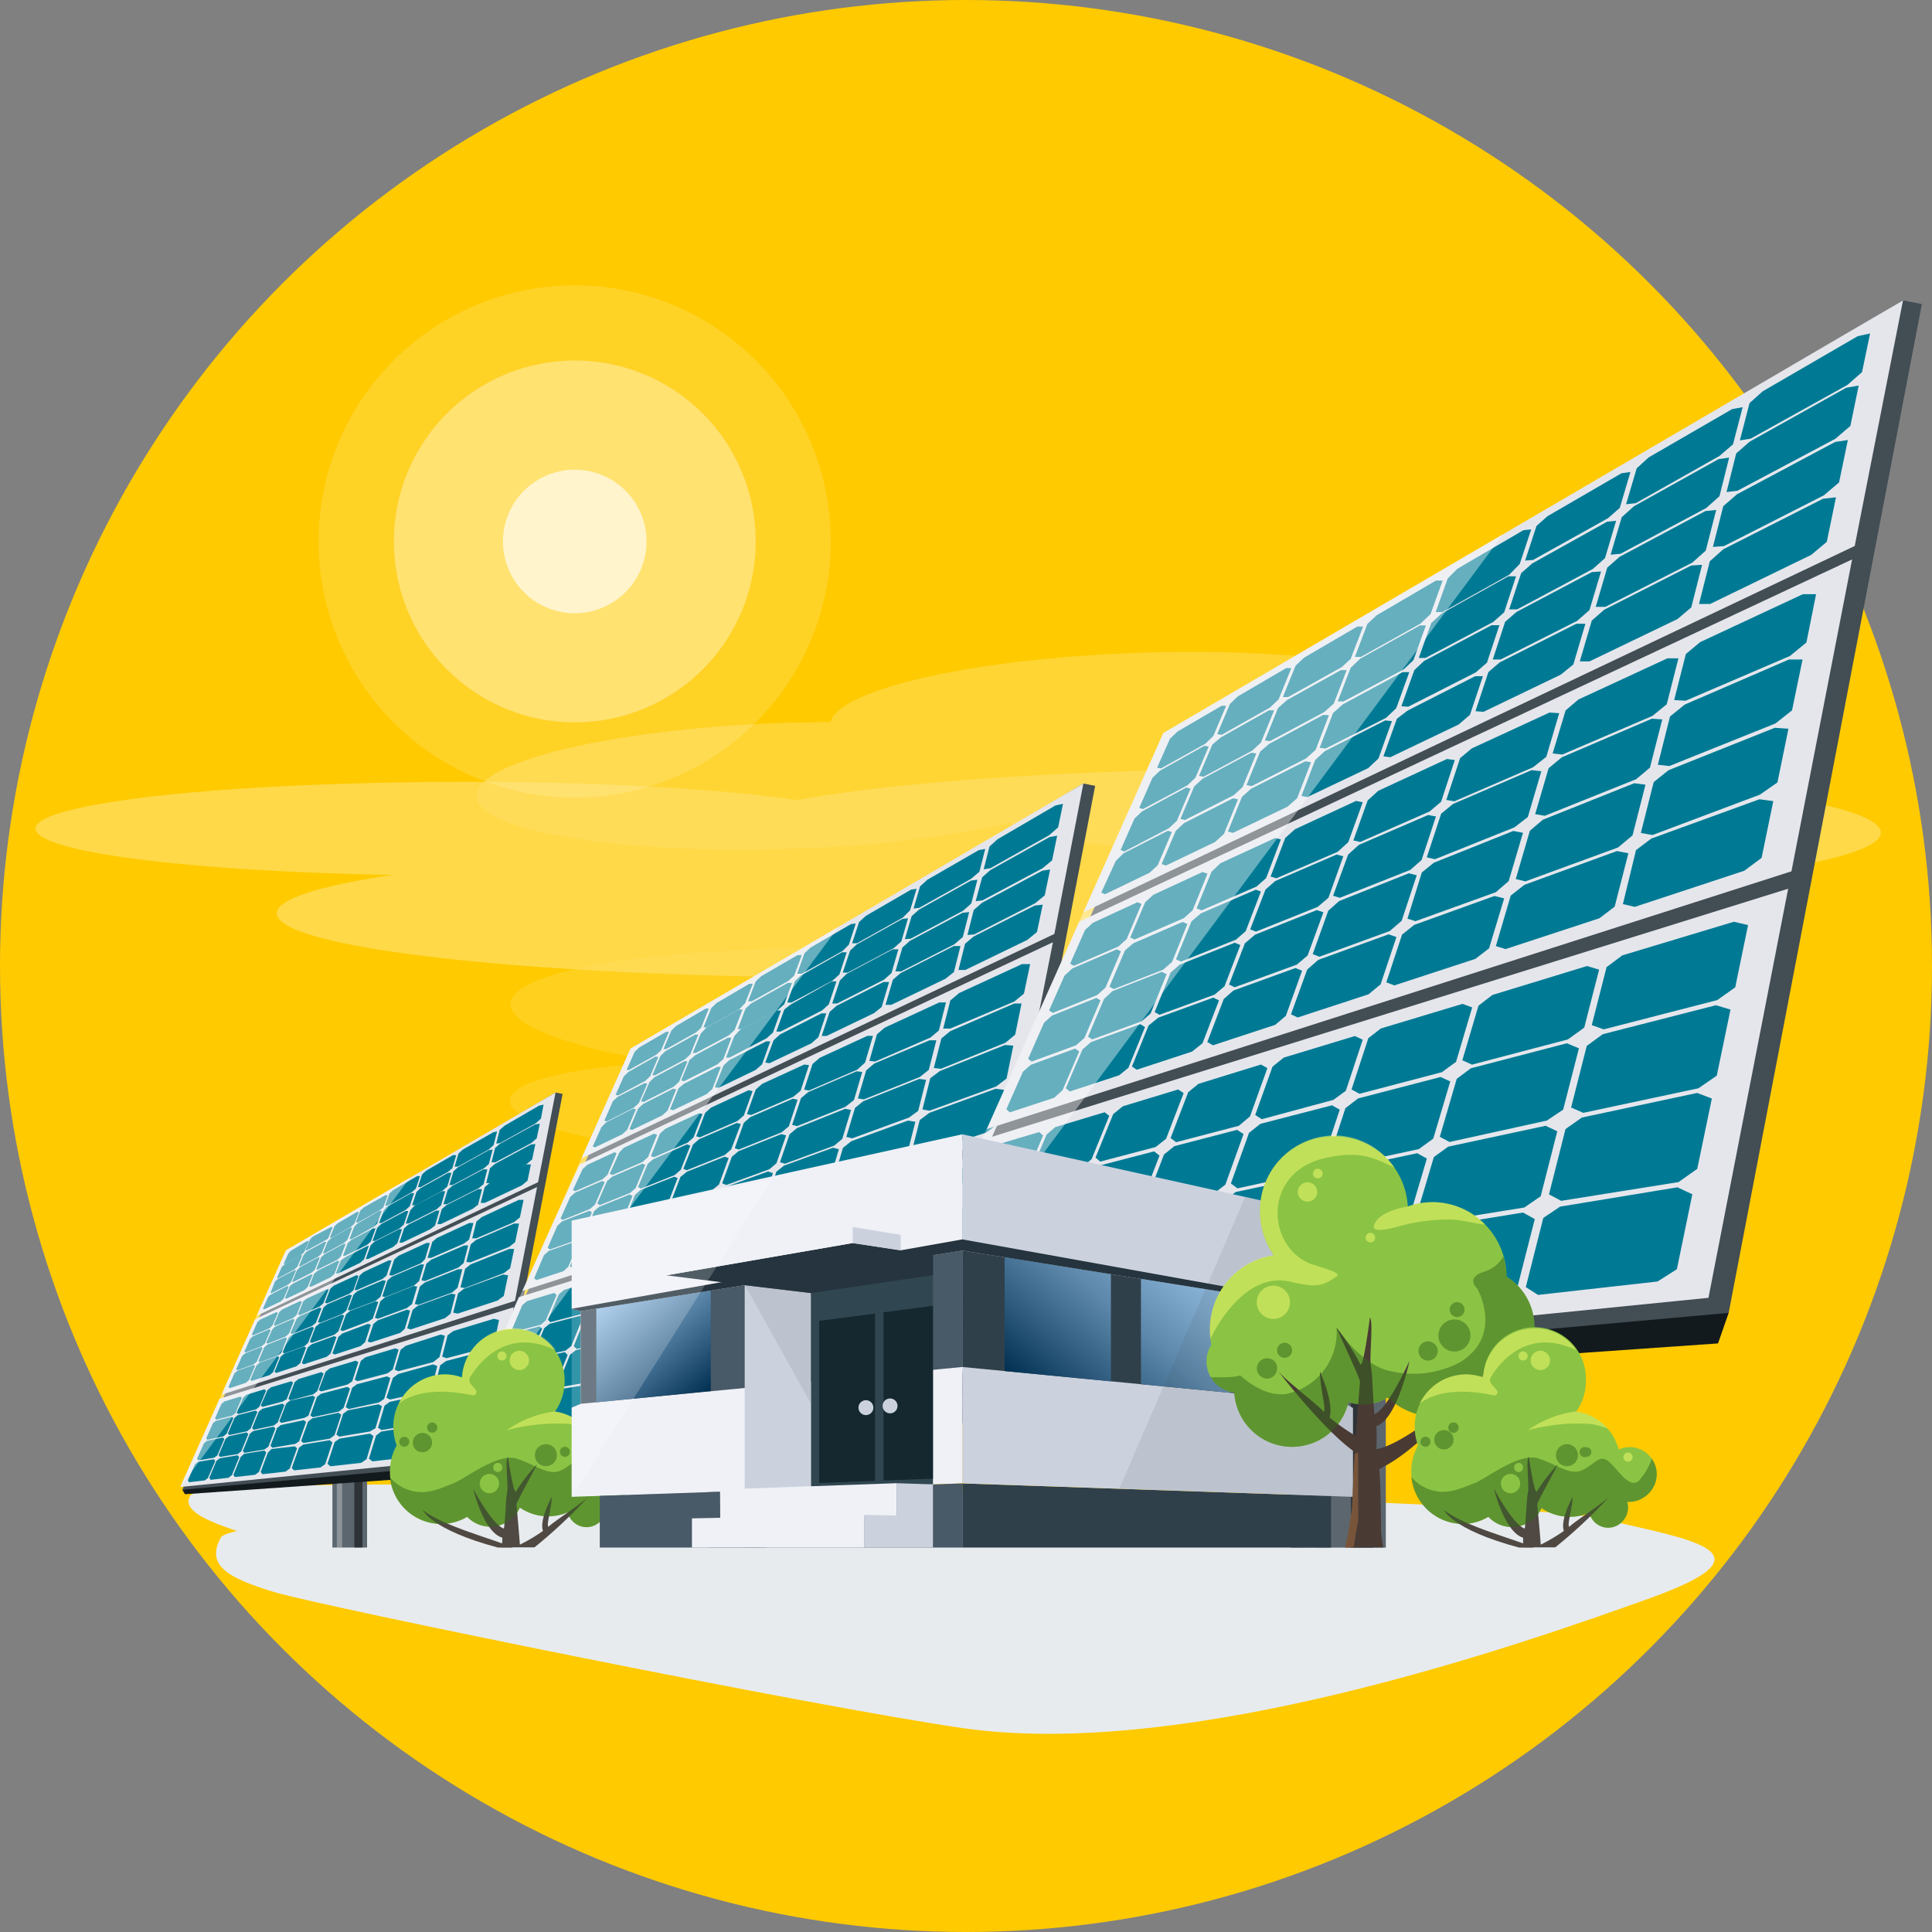 <svg xmlns="http://www.w3.org/2000/svg" xmlns:xlink="http://www.w3.org/1999/xlink" width="200" height="200" viewBox="0 0 200 200">
  <rect x="0" y="0" width="200" height="200" fill="#808080" stroke="none"/>
  <defs>
    <linearGradient id="a" x1="-291.09" y1="128.12" x2="-308.13" y2="148.43" gradientTransform="translate(419.82)" gradientUnits="userSpaceOnUse">
      <stop offset="0" stop-color="#9cc5e8"/>
      <stop offset="0.12" stop-color="#94bee1"/>
      <stop offset="0.31" stop-color="#80aacd"/>
      <stop offset="0.53" stop-color="#5e89ac"/>
      <stop offset="0.78" stop-color="#2f5c7e"/>
      <stop offset="1" stop-color="#002f51"/>
    </linearGradient>
    <linearGradient id="b" x1="-347.43" y1="145.02" x2="-356.54" y2="134.17" gradientTransform="translate(419.82)" gradientUnits="userSpaceOnUse">
      <stop offset="0" stop-color="#002f51"/>
      <stop offset="0.11" stop-color="#124063"/>
      <stop offset="1" stop-color="#9cc5e8"/>
    </linearGradient>
  </defs>
  <g style="isolation: isolate">
    <g>
      <circle cx="100" cy="100" r="100" style="fill: #ffca00"/>
      <g>
        <path d="M28.42,164.82c5,1.49,55.42,11.78,71.23,14.07,23.47,3.39,57.79-8.65,71.19-13.46s3.75-6.11-4.7-8.13-72-3.13-72-3.13-69.73,2.16-71.28,5S23.46,163.32,28.42,164.82Z" style="fill: #e7ebee;mix-blend-mode: multiply"/>
        <path d="M30.6,160.36c5.53,1.77,42,10.47,55.93,12.72s51.79-4.78,63.66-8.34,3.95-5.2-4.07-6.87c-7.77-1.61-58.12-3.58-58.12-3.58s-66.9-1.72-68.3.54S25.05,158.58,30.6,160.36Z" style="fill: #e7ebee;mix-blend-mode: multiply"/>
      </g>
      <g style="opacity: 0.4">
        <path d="M81.64,74.81c1.48,0,2.91-.07,4.33-.08,1-3.44,15-6.6,32.22-7.16,17.87-.58,32.37,1.87,32.4,5.47,0,2.06-4.74,4.06-12.16,5.49,7.28.58,12.22,2,12.23,3.77,0,2.63-10.51,5.1-23.54,5.52-10.58.34-19.56-.77-22.55-2.61a123.3,123.3,0,0,1-22.83,2.65c-17.87.58-32.38-1.87-32.41-5.47S63.77,75.39,81.64,74.81Z" style="fill: #fff;opacity: 0.5"/>
        <path d="M140.13,106.29c-1.87-.06-3.69-.09-5.48-.1-1.3-3.73-19-7.23-40.79-7.93-22.61-.74-41,1.81-41,5.7,0,2.23,6,4.41,15.4,6-9.21.57-15.46,2-15.48,4,0,2.84,13.32,5.57,29.81,6.1,13.39.44,24.74-.71,28.53-2.68a181.83,181.83,0,0,0,28.9,3c22.61.73,41-1.82,41-5.71S162.74,107,140.13,106.29Z" style="fill: #fff;opacity: 0.3"/>
        <path d="M194.09,85.24c-4.74-3.64-35.26-6.15-68.17-5.63-18.87.3-34.39,1.54-43.35,3.22C73.25,81.47,57.69,80.7,41.31,81c-24,.38-40.65,2.83-37.17,5.48,2.78,2.15,18,3.77,36.5,4.09-9.2,1.37-13.72,3.11-11.37,4.92,4.75,3.64,35.27,6.15,68.17,5.63s55.77-3.89,51-7.53a8.47,8.47,0,0,0-1.74-.87C177.64,92,198.64,88.73,194.09,85.24Z" style="fill: #fff;opacity: 0.7"/>
      </g>
      <g style="opacity: 0.8">
        <path d="M86,56.05A26.51,26.51,0,1,1,59.5,29.54,26.5,26.5,0,0,1,86,56.05Z" style="fill: #fffdeb;opacity: 0.2"/>
        <circle cx="59.5" cy="56.05" r="18.73" transform="translate(-21.93 63.16) rotate(-48.28)" style="fill: #fffdeb;opacity: 0.5"/>
        <path d="M66.92,55.74a7.43,7.43,0,1,1-7.72-7.11A7.42,7.42,0,0,1,66.92,55.74Z" style="fill: #fff"/>
      </g>
      <g>
        <g>
          <g>
            <g>
              <rect x="34.41" y="147.14" width="3.59" height="13.06" style="fill: #5c666e"/>
              <rect x="34.87" y="147.14" width="0.55" height="13.06" style="fill: #fff;opacity: 0.3"/>
              <rect x="36.68" y="147.14" width="0.84" height="13.06" style="opacity: 0.5"/>
            </g>
            <g>
              <polygon points="50.54 152.49 19.15 154.68 18.87 154.22 50.35 148.15 50.94 151.34 50.54 152.49" style="fill: #131a1d"/>
              <polygon points="58.24 113.24 57.51 113.1 29.84 129.63 18.87 154.22 50.94 151.34 58.24 113.24" style="fill: #424d54"/>
              <path d="M29.59,129.44,57.51,113.1l-1.81,9.28L26.57,136.21Zm-6.66,14.94,30.38-9.72,2.29-11.78L26.41,136.56Zm-4.27,9.55,31.52-3.15,3-15.46-30.45,9.47Z" style="fill: #e5e6ec"/>
              <path d="M51.77,118.33l-.4.06.35-1.41.5-.44,3.59-2.09.46-.1L56,115.8l-.55.49Zm-.67.21.36-1.41-.39.08L47.91,119l-.45.41-.4,1.36.35,0,3.2-1.78Zm-4.27,2.39.4-1.35-.34,0-2.79,1.62-.41.38-.43,1.31.29,0,2.83-1.58Zm-3.78,2.12.43-1.3-.29,0-2.49,1.45-.38.35-.45,1.26h.25l2.52-1.4ZM39.68,125l.46-1.27h-.25L37.65,125l-.35.32-.47,1.23h.22l2.26-1.26Zm-3,1.69.48-1.22h-.22l-2,1.17-.32.31-.48,1.18.2,0,2-1.14Zm-2.72,1.53.48-1.19h-.19L32.4,128l-.3.29-.49,1.14.17,0,1.84-1Zm-2.46,1.38.48-1.14-.16,0-1.68,1-.28.27-.49,1.11.15,0,1.68-.94ZM55,118.33l.56-.49.32-1.52-.48.08-3.64,2-.51.44-.37,1.48.41,0Zm-8.14,4.34,3.24-1.73.51-.44L51,119l-.4.06-3.2,1.78-.46.41-.42,1.42Zm-3.75.73-.45,1.36H43l2.85-1.53.46-.41.42-1.41-.34,0L43.52,123Zm-3.39,1.89-.47,1.31h.25L42,125.25l.42-.38.45-1.36-.29,0-2.52,1.41ZM36.66,127l-.48,1.27.22,0L38.67,127l.38-.34.47-1.31h-.25L37,126.65Zm-2.74,1.53-.49,1.22.19,0,2-1.09.35-.32.49-1.26h-.22l-2,1.13Zm-2.48,1.37-.5,1.18.17,0,1.84-1,.33-.3.5-1.22-.2,0-1.84,1Zm-2,1-.28.27-.5,1.14.14,0,1.68-.9.3-.28.51-1.18-.17,0Zm25.07-10.39.58-.49.33-1.6-.48.07-3.71,2-.51.44-.39,1.54.42,0Zm-4.45,2.08.39-1.54-.41,0-3.24,1.72-.46.42-.44,1.47h.36L49.56,123Zm-7.58,2.69L42,126.66h.3l2.89-1.47.47-.41.43-1.47-.34,0-2.86,1.52Zm-3.43,1.82-.49,1.36.26,0,2.56-1.31.42-.37.47-1.42H42l-2.54,1.35ZM36,128.68l-.5,1.32.22,0L38,128.87l.39-.35.49-1.36h-.26l-2.27,1.21Zm-2.76,1.47-.51,1.26.19,0,2-1,.36-.33.5-1.31-.22,0-2,1.09Zm-2.49,1.32-.51,1.22.16,0,1.85-.94.33-.3.52-1.27-.19,0-1.85,1Zm-2,.93-.29.27L28,133.84l.15,0,1.68-.85.3-.28.52-1.22-.16,0Zm25.27-9.69.59-.49.35-1.68-.49,0-3.77,1.91-.53.45-.41,1.62h.43Zm-4.53,2,.41-1.61-.41,0-3.29,1.66-.47.41-.45,1.55h.35l3.33-1.6Zm-4.45,2.15.45-1.54h-.34l-2.89,1.46-.43.38-.49,1.48.3,0,2.92-1.4Zm-6.67,2.05-.51,1.42.26,0,2.58-1.25.43-.37.49-1.47-.3,0-2.56,1.3Zm-3.08,1.56-.53,1.36.22,0,2.3-1.1.4-.35.5-1.41L38,129l-2.28,1.16Zm-2.77,1.39L32,133.16l.19.05,2.06-1,.36-.32.52-1.36-.22,0-2,1Zm-2.5,1.26-.53,1.26.16.06,1.86-.89.33-.3.53-1.31-.19,0-1.85.94Zm-2.26,1.14-.54,1.22.14.06,1.69-.81.3-.28.54-1.26-.17-.05-1.67.86Zm25.45-7.74.61-.49.38-1.82-.5,0L49.86,126l-.54.45-.44,1.74.43,0Zm-4.65,1.81.45-1.73h-.42l-3.36,1.55-.48.41-.49,1.66.36,0,3.4-1.48Zm-4.55,2,.49-1.66-.35,0L41.25,130l-.44.38L40.29,132l.31.05,3-1.29Zm-4,1.73.52-1.58-.3,0-2.59,1.2-.4.35-.54,1.51.26,0,2.61-1.13ZM34.2,133.4l-.56,1.45.22.07,2.32-1,.4-.34.54-1.51-.25-.05-2.31,1.07Zm-2.79,1.28-.56,1.39.19.07,2.07-.9.36-.32.56-1.44-.22,0-2.06.95Zm-2.5,1.15-.57,1.33.16.08,1.86-.81.34-.3.56-1.38-.19-.06-1.85.86Zm-.3,0-1.68.78-.29.26-.57,1.28.14.08,1.69-.73.3-.28.57-1.32Zm24.1-6.75.62-.49.4-1.93h-.51l-3.94,1.7-.55.45-.46,1.82.43.05ZM48,130.75l.47-1.82-.42,0-3.41,1.47-.5.41-.51,1.73.37.07,3.45-1.39Zm-4.61,1.86.51-1.72-.35,0-3,1.28-.44.38-.54,1.65.3.07,3-1.2Zm-4,1.63.55-1.65-.3-.06L37,133.66l-.4.35L36,135.59l.25.07,2.64-1Zm-5.9,1.11-.58,1.51.22.08,2.33-.93.4-.35.57-1.57-.25-.06-2.32,1Zm-2.8,1.2L30.07,138l.19.09,2.07-.84.37-.32.58-1.49-.21-.07-2.08.89Zm-2.51,1.08L27.56,139l.16.09,1.86-.74.34-.3.58-1.43-.18-.08-1.86.8Zm-2,.7-.29.27-.59,1.32.14.09,1.68-.67.31-.28.59-1.37-.16-.08Zm26-6.55.63-.49.42-2-.51,0-4,1.6-.57.45-.48,1.92.44.08Zm-4.81,1.53.49-1.92-.43,0-3.45,1.37-.51.41-.53,1.82.37.09,3.49-1.28ZM42.65,135l.54-1.81-.36-.07-3,1.2-.45.38-.57,1.72.31.1,3-1.11Zm-4.06,1.5.57-1.72-.29-.07-2.64,1-.41.35-.59,1.63.26.1,2.65-1Zm-5.92.85-.6,1.56.22.1,2.34-.85.41-.35.59-1.63-.25-.08-2.33.93ZM31.9,139l.6-1.55-.21-.09-2.08.83-.34.3L29.26,140l.19.1,2.08-.76Zm-4.55.48-.6,1.43.15.1,1.87-.68.34-.29.6-1.49-.18-.09-1.86.74Zm-2,.63-.29.27-.61,1.36.14.11,1.68-.62.31-.27.61-1.42-.16-.1Zm26.15-5.47.65-.48.45-2.15-.53-.07L48,133.43l-.58.45-.51,2,.45.11ZM46.64,136l.51-2-.43-.08-3.5,1.27-.51.41-.56,1.91.37.11,3.54-1.16Zm-4.74,1.57.56-1.9-.35-.09-3,1.1-.46.38-.59,1.8.3.12,3.07-1Zm-4.1,1.36.59-1.79-.29-.1-2.66,1-.41.35-.62,1.71.26.12,2.67-.88Zm-3.58,1.19.61-1.7-.24-.11-2.35.86-.38.32-.62,1.62.21.12,2.36-.77Zm-3.15,1,.62-1.62-.21-.11-2.08.76-.35.3L28.42,142l.18.13,2.09-.69Zm-2.8.93.63-1.55-.18-.1-1.86.67-.32.29-.63,1.47.15.12,1.87-.61Zm-2.5.83.63-1.48-.15-.1-1.68.61-.3.26-.62,1.41.13.12,1.67-.55Zm24.73-3.4.68-.49.48-2.35-.54-.12-4.2,1.27-.59.44-.56,2.21.46.16Zm-5,1,.56-2.2-.44-.13L42,139.32l-.53.41-.61,2.06.37.16,3.63-.95Zm-4.84,1.29.61-2.06-.36-.13-3.09.93-.47.37-.63,1.94.3.16,3.11-.82ZM36.46,143,37.1,141l-.29-.14-2.69.81-.42.34L33,143.88l.25.16,2.71-.71Zm-3.61,1,.65-1.82-.24-.14-2.36.72-.39.31-.66,1.73.21.16,2.37-.62Zm-3.17.85.66-1.73-.2-.13-2.1.63-.35.29L27,145.49l.17.15,2.09-.55Zm-2.81.75.67-1.64-.17-.14-1.87.57-.32.28-.67,1.56.15.15,1.86-.49Zm-2.49.66.66-1.55-.14-.14-1.68.51-.3.26-.66,1.49.13.14,1.67-.44Zm25.41-3.34.7-.48.51-2.49-.54-.17-4.28,1.11-.61.44L45,143.59l.45.2Zm-5.11.81.59-2.32-.44-.17-3.62,1-.54.4L40,144.69l.37.19,3.67-.79Zm-4.91,1.08.64-2.16-.35-.17-3.12.82-.48.36-.67,2,.31.2,3.14-.68Zm-4.2.93.67-2-.29-.17-2.71.71-.43.33-.68,1.91.25.19,2.71-.59Zm-3.64.81.69-1.91-.25-.16L30,145l-.38.31-.7,1.81.21.18,2.37-.52Zm-3.18.7.69-1.79-.2-.16-2.09.54-.36.29-.69,1.71.17.17,2.09-.45Zm-2.8.62.69-1.7-.17-.15-1.86.48-.33.27-.69,1.62.14.17,1.86-.4Zm-2.49.55.69-1.61-.15-.15-1.67.43-.3.26-.68,1.54.12.16,1.66-.36Zm25.58-2,.72-.47.55-2.65-.56-.21L45.4,144l-.62.43-.63,2.47.47.24Zm-5.82,1,.62-.43.63-2.45-.44-.21-3.68.79-.54.39-.68,2.29.37.24Zm-4.35.43.67-2.28-.35-.2L36,146l-.48.36-.7,2.14.3.22,3.17-.53Zm-4.24.72.7-2.12-.29-.2-2.72.58-.43.34-.72,2,.24.21,2.74-.45Zm-3.66.63.72-2-.24-.19-2.38.51-.39.31L28,149.66l.2.21,2.38-.4Zm-3.18.55.72-1.88-.2-.18-2.1.45-.35.29-.72,1.78.16.19,2.09-.35Zm-2.81.48.72-1.77-.16-.18-1.86.4-.33.27-.72,1.69.14.18,1.86-.3Zm-2.48.43.72-1.68-.14-.17-1.67.35-.3.26L20.4,151l.12.18,1.65-.28Zm21.43-2.85-.66,2.61.47.3,4.51-.51.73-.46.58-2.83-.56-.27-4.43.73Zm-5,.8L38.19,151l.37.28,3.76-.43.64-.41.66-2.6-.45-.25-3.72.61Zm-4.29.68-.74,2.24.3.26,3.2-.36.55-.38.71-2.4-.36-.24-3.17.52Zm-3.69.58-.75,2.1.24.24,2.74-.3.49-.35.74-2.24-.29-.23-2.73.45Zm-3.22.51-.75,2,.2.23,2.38-.27.44-.32.75-2.09-.24-.21L28.1,150Zm-2.82.45-.75,1.85.16.22,2.09-.23.4-.3.75-2-.19-.21-2.1.34Zm-2.5.39-.74,1.75.13.22,1.85-.21.36-.28.75-1.85-.16-.2-1.85.31Zm-2.22.36-.74,1.66.11.2,1.65-.19.32-.26.75-1.74-.14-.19-1.65.27Z" style="fill: #007a94"/>
            </g>
          </g>
          <polygon points="42.43 121.93 29.59 129.44 18.66 153.93 42.43 121.93" style="fill: #fff;opacity: 0.4"/>
        </g>
        <g>
          <g>
            <g>
              <rect x="73.35" y="138.27" width="6.03" height="21.94" style="fill: #5c666e"/>
              <rect x="74.13" y="138.27" width="0.92" height="21.94" style="fill: #fff;opacity: 0.3"/>
              <rect x="77.16" y="138.27" width="1.42" height="21.94" style="opacity: 0.5"/>
            </g>
            <g>
              <polygon points="100.44 147.26 47.73 150.94 47.26 150.15 100.13 139.96 101.12 145.32 100.44 147.26" style="fill: #131a1d"/>
              <polygon points="113.37 81.35 112.15 81.11 65.69 108.87 47.26 150.15 101.12 145.32 113.37 81.35" style="fill: #424d54"/>
              <path d="M65.27,108.55l46.88-27.44-3,15.57L60.2,119.91ZM54.08,133.63l51-16.31L109,97.54l-49,23Zm-7.16,16.05,52.92-5.3,5-26-51.13,15.9Z" style="fill: #e5e6ec"/>
              <path d="M102.52,89.88l-.69.11.6-2.36.83-.75,6-3.5.78-.17-.5,2.44-.93.81Zm-1.13.36.6-2.36-.66.12L96,91.07l-.76.69-.67,2.29.59-.07,5.36-3Zm-7.18,4L94.89,92l-.57.09-4.69,2.72-.7.64-.72,2.2.5,0,4.75-2.66Zm-6.34,3.56.72-2.2-.49.06-4.19,2.43-.63.59-.76,2.12H83l4.23-2.36ZM82.21,101,83,98.87l-.43,0-3.76,2.18-.58.55-.79,2.06h.38l3.78-2.11Zm-5.07,2.84.79-2h-.36l-3.4,2-.54.52-.81,2,.33,0,3.41-1.91Zm-4.57,2.57.81-2h-.32L70,106.2l-.5.48-.82,1.92.28,0,3.1-1.73Zm-4.14,2.32.82-1.92-.28,0-2.81,1.63-.47.46-.82,1.86.25,0,2.81-1.57Zm39.48-18.84,1-.82.53-2.56-.79.14-6.13,3.42-.85.75L101,93.29l.7-.08ZM94.26,97.18l5.44-2.9.85-.75.63-2.46-.67.09-5.37,3-.77.68-.7,2.38ZM88,98.4l-.76,2.29h.51l4.8-2.56.76-.68L94,95.06l-.57.06-4.75,2.65Zm-5.71,3.17-.79,2.21h.44l4.26-2.28.7-.63.75-2.29-.49,0L82.89,101Zm-5.11,2.83-.81,2.13.37,0,3.81-2,.64-.58.8-2.2h-.43l-3.79,2.12ZM72.54,107,71.71,109l.32,0,3.43-1.83.59-.55.82-2.12-.37,0-3.41,1.91Zm-4.17,2.31-.84,2,.28,0,3.1-1.65.55-.51.83-2.05-.32,0-3.09,1.72Zm-3.32,1.66-.47.45-.85,1.91.25.07,2.82-1.51.5-.47.85-2-.28-.05Zm42.1-17.46,1-.82.56-2.68-.81.12-6.23,3.32-.87.75-.65,2.59.7-.06ZM99.67,97l.66-2.58-.68.07-5.45,2.9-.78.69-.73,2.48h.59l5.52-2.81ZM86.94,101.5l-.79,2.38h.51l4.85-2.46.78-.69L93,98.27l-.58,0-4.8,2.56Zm-5.75,3-.83,2.29.44,0,4.3-2.19.7-.63.79-2.38H86.1L81.83,104ZM76,107.28l-.84,2.2.37,0,3.83-2,.65-.58.83-2.29h-.43l-3.81,2Zm-4.62,2.45-.87,2.12.33.07,3.44-1.75.6-.54.84-2.21-.36,0L72,109.22ZM67.24,112l-.88,2,.28.07,3.11-1.58.55-.51.87-2.12-.32,0-3.1,1.66Zm-3.33,1.56-.47.45-.88,2,.25.08,2.82-1.43.51-.48.87-2-.28-.06Zm42.44-16.26,1-.82.59-2.83-.82.09-6.34,3.21-.88.75-.68,2.71.71,0Zm-7.6,3.33.68-2.7-.68,0-5.52,2.8-.8.69-.76,2.6h.6l5.59-2.69Zm-7.48,3.62.77-2.59h-.59l-4.85,2.46-.72.64-.82,2.48.51,0,4.91-2.36Zm-11.19,3.44L79.22,110l.44.06L84,108l.72-.63.82-2.47-.5,0-4.3,2.19Zm-5.18,2.61L74,112.54l.37.08,3.86-1.86.66-.58.85-2.38-.42,0-3.84,1.95Zm-4.65,2.35-.89,2.19.32.09,3.46-1.66.6-.54.88-2.29-.36,0-3.45,1.75Zm-4.19,2.11-.9,2.12.27.09,3.12-1.5.56-.5.89-2.2-.31-.07-3.11,1.58Zm-3.8,1.92-.9,2,.23.1,2.83-1.36.51-.47.9-2.11-.27-.08-2.82,1.43Zm42.74-13,1-.82.64-3.06-.84,0-6.51,3-.91.76-.74,2.92.73,0Zm-7.81,3,.74-2.91h-.69l-5.65,2.61-.81.69L90,109.82l.6.07,5.72-2.48ZM89.55,110l.82-2.77-.58,0-4.94,2.28-.74.64-.87,2.65.51.09,5-2.16Zm-6.67,2.91.87-2.65-.49-.06-4.36,2-.67.59-.91,2.54.43.1,4.39-1.9ZM73,115.2l-.93,2.43.37.11,3.89-1.69.67-.57.91-2.53-.42-.09-3.88,1.8Zm-4.68,2.15-.94,2.33.31.12,3.49-1.51.61-.54.93-2.42-.36-.09-3.47,1.6Zm-4.2,1.93-1,2.23.27.13,3.12-1.35.57-.5.94-2.32-.31-.11-3.12,1.45Zm-.5,0-2.82,1.3-.49.45-1,2.15.23.13,2.83-1.23.52-.47.94-2.22Zm40.47-11.34,1-.83.66-3.23H105l-6.62,2.86-.93.76-.78,3.06.74.08Zm-7.94,2.81.78-3.06-.71,0L90.5,110.1l-.83.7-.86,2.91.62.1,5.79-2.32Zm-7.75,3.13.86-2.91-.59-.07-5,2.15-.75.63L82,116.45l.51.13,5-2Zm-6.74,2.72.91-2.76-.5-.1-4.39,1.9-.68.59-.94,2.64.42.13,4.43-1.78Zm-9.92,1.88-1,2.52.36.14,3.92-1.57.67-.58,1-2.63-.42-.11-3.9,1.68Zm-4.69,2-1,2.41.31.15,3.49-1.4.62-.54,1-2.51-.36-.12L67.62,120Zm-4.22,1.8-1,2.31.27.16,3.13-1.26.57-.5,1-2.4-.3-.13-3.13,1.35Zm-3.31,1.19-.49.44-1,2.22.22.16,2.83-1.14.52-.46,1-2.31-.27-.13Zm43.61-11,1.07-.82.7-3.41-.87-.06-6.73,2.69-1,.75-.81,3.23.74.13ZM95.05,115l.82-3.22-.71-.09L89.36,114l-.85.69-.9,3,.62.15,5.87-2.15Zm-7.86,2.9.91-3-.6-.12-5,2-.76.64-1,2.89.51.16,5.1-1.87Zm-6.81,2.52,1-2.89-.5-.13-4.43,1.77-.69.58-1,2.75.43.17,4.46-1.63Zm-9.94,1.42-1,2.62.36.17,3.94-1.44.69-.57,1-2.74-.42-.14-3.91,1.56Zm-1.29,2.72,1-2.61-.35-.14-3.5,1.38-.57.51-1,2.5.31.18,3.5-1.28Zm-7.64.81-1,2.39.26.18,3.13-1.15.58-.49,1-2.5-.3-.15L62,124.94Zm-3.31,1.06-.5.45-1,2.28.22.19,2.82-1,.53-.46,1-2.39-.26-.16Zm43.91-9.19,1.1-.82.74-3.6-.88-.11-6.86,2.49-1,.75-.86,3.4.75.18Zm-8.22,2.28.87-3.39L94,116l-5.88,2.14-.86.69-.94,3.2.61.19,6-2Zm-8,2.64.95-3.19-.6-.16-5.09,1.86-.78.63-1,3,.51.2,5.15-1.69Zm-6.88,2.28,1-3-.5-.17-4.46,1.63-.7.57-1,2.87.43.21,4.49-1.48Zm-6,2,1-2.86-.42-.17-3.94,1.43-.63.54-1,2.72.36.21,4-1.3Zm-5.29,1.76,1-2.72-.35-.18-3.5,1.28-.58.5-1,2.59.3.21,3.5-1.16Zm-4.7,1.56,1-2.59-.29-.18-3.14,1.14-.53.47-1.06,2.47.26.21,3.13-1Zm-4.2,1.39,1.06-2.47-.26-.18-2.82,1-.5.45-1,2.36.21.21,2.82-.93Zm41.52-5.71,1.14-.81.82-4-.9-.2-7.06,2.13-1,.75-.93,3.69.76.27Zm-8.44,1.75.94-3.68-.73-.23-6,1.82-.88.68-1,3.46.62.27L90.94,128ZM83.8,129.4l1-3.45-.6-.23L79,127.29l-.79.62-1.07,3.25.51.27,5.23-1.37Zm-7,1.86L77.88,128l-.49-.23-4.52,1.36-.71.57-1.1,3.08.42.27,4.54-1.2Zm-6.08,1.62,1.11-3.06-.42-.23-4,1.2-.65.53-1.11,2.91.35.26,4-1.05Zm-5.32,1.43,1.12-2.9-.35-.23-3.51,1.06-.59.49L61,135.49l.29.26,3.52-.92Zm-4.71,1.25,1.12-2.75-.29-.23-3.13.95-.54.46-1.12,2.63.24.25,3.13-.82Zm-4.19,1.12,1.12-2.62-.25-.22-2.81.85-.5.43L53,137.63l.21.24,2.8-.74Zm42.68-5.62,1.16-.8.87-4.19-.92-.28-7.17,1.87-1,.74-1,3.91.77.34Zm-8.59,1.36,1-3.89-.74-.28-6.09,1.58-.9.67-1.07,3.65.62.33,6.17-1.34Zm-8.24,1.82,1.08-3.63-.6-.28-5.23,1.36-.8.62-1.13,3.41.51.32,5.27-1.14Zm-7.06,1.57,1.13-3.41-.49-.27-4.54,1.18-.72.57-1.16,3.2.42.32,4.57-1Zm-6.1,1.35,1.15-3.2-.41-.27-4,1-.65.52-1.17,3,.35.3,4-.86Zm-5.34,1.18,1.16-3-.34-.27-3.52.92-.6.49-1.16,2.87.29.29,3.51-.76Zm-4.71,1,1.16-2.86-.28-.26-3.13.82-.55.45-1.16,2.73.24.28,3.12-.68Zm-4.19.93,1.16-2.72-.24-.25-2.8.73-.51.43-1.14,2.59.2.27,2.79-.6Zm43-3.31,1.2-.79.92-4.46-.93-.36L91.81,133l-1,.73-1,4.14.78.41Zm-9.77,1.63,1-.71,1-4.12-.74-.35-6.17,1.32-.92.66-1.13,3.84.62.4Zm-7.31.72L82,135.53l-.6-.34-5.28,1.13-.81.6-1.18,3.59.5.38,5.33-.89Zm-7.12,1.23L74.91,137l-.49-.32-4.57,1-.73.56-1.2,3.36.41.36,4.59-.76Zm-6.14,1,1.2-3.35-.4-.32-4,.86-.66.52-1.22,3.16.34.35,4-.67Zm-5.36.92,1.22-3.15-.34-.31-3.51.76-.61.48-1.21,3,.28.33,3.51-.59Zm-4.7.81,1.21-3-.28-.3-3.12.67-.55.45L53.58,144l.23.31,3.12-.51Zm-4.17.72,1.2-2.82-.23-.29-2.79.6L51,142l-1.19,2.68L50,145l2.78-.47Zm36-4.79-1.11,4.39.78.49,7.57-.85,1.23-.77,1-4.76-.94-.44-7.45,1.22Zm-8.46,1.34-1.19,4.05.62.47,6.33-.71,1.06-.7,1.11-4.37-.74-.42-6.26,1Zm-7.2,1.14-1.24,3.77.5.44,5.37-.6.93-.64,1.2-4-.6-.4-5.33.87Zm-6.2,1-1.26,3.52.41.41,4.61-.52.82-.58,1.24-3.76-.49-.38-4.59.75Zm-5.39.85-1.27,3.3.33.4,4-.46.74-.53,1.26-3.51-.4-.37-4,.66Zm-4.74.75-1.26,3.11.27.38,3.5-.4.67-.5,1.27-3.29-.33-.35-3.51.57Zm-4.2.67L51.91,148l.23.36,3.09-.35.61-.47,1.26-3.1-.27-.33-3.11.51Zm-3.73.59-1.24,2.79.18.33,2.76-.31.56-.44,1.25-2.93-.23-.32-2.77.46Z" style="fill: #007a94"/>
            </g>
          </g>
          <polygon points="86.82 95.93 65.27 108.55 46.91 149.68 86.82 95.93" style="fill: #fff;opacity: 0.4"/>
        </g>
        <g>
          <g>
            <g>
              <rect x="133.62" y="124.4" width="9.84" height="35.81" style="fill: #5c666e"/>
              <rect x="134.9" y="124.4" width="1.51" height="35.81" style="fill: #fff;opacity: 0.3"/>
              <rect x="139.85" y="124.4" width="2.31" height="35.81" style="opacity: 0.5"/>
            </g>
            <g>
              <polygon points="177.85 139.07 91.81 145.08 91.04 143.79 177.34 127.16 178.95 135.91 177.85 139.07" style="fill: #131a1d"/>
              <polygon points="198.95 31.48 196.95 31.09 121.12 76.41 91.04 143.79 178.95 135.91 198.95 31.48" style="fill: #424d54"/>
              <path d="M120.43,75.88,197,31.09,192,56.52,112.16,94.43Zm-18.27,41L185.45,90.2l6.28-32.29-80,37.49ZM90.47,143l86.39-8.65L185.11,92l-83.46,26Z" style="fill: #e5e6ec"/>
              <path d="M181.23,45.41l-1.12.18,1-3.86,1.36-1.22,9.84-5.71,1.28-.28-.83,4-1.52,1.33ZM179.4,46l1-3.85-1.09.2-8.64,5-1.24,1.13-1.1,3.72,1-.11L178,47.2Zm-11.72,6.58,1.1-3.72-.92.13-7.67,4.45-1.13,1-1.18,3.59.82-.06,7.75-4.32Zm-10.36,5.81,1.19-3.59-.8.08-6.84,4-1,1-1.25,3.48.71,0,6.9-3.86Zm-9.23,5.18,1.25-3.47-.69,0L142.5,63.7l-.95.89L140.26,68h.62l6.18-3.45Zm-8.27,4.64,1.29-3.35h-.6L135,68.08l-.88.83-1.32,3.25.54,0,5.57-3.11Zm-7.46,4.19,1.32-3.24-.53,0-5,2.92-.82.78L126,76l.46.07,5-2.82Zm-6.76,3.79,1.33-3.13-.46,0-4.58,2.67-.77.74-1.34,3,.4.08,4.6-2.56ZM190,45.42l1.55-1.33.86-4.18-1.29.23-10,5.58-1.39,1.22-1,4,1.13-.14ZM167.75,57.33l8.88-4.74L178,51.37l1-4-1.1.16-8.76,4.88-1.26,1.13-1.15,3.88Zm-10.28,2-1.24,3.75.83,0,7.83-4.18,1.26-1.12,1.15-3.87-.94.1-7.75,4.32Zm-9.31,5.17-1.29,3.61h.7l7-3.72,1.14-1,1.23-3.73-.8,0-6.9,3.85Zm-8.34,4.63-1.34,3.48.61,0,6.23-3.32,1-.95,1.29-3.6H147l-6.18,3.44Zm-7.52,4.17-1.36,3.35.53.07,5.6-3,1-.88,1.34-3.47-.6,0-5.58,3.1Zm-6.8,3.78-1.38,3.24.46.09,5.06-2.71.89-.83,1.37-3.34-.53,0-5,2.81Zm-5.42,2.7-.77.73-1.38,3.13.4.11,4.6-2.46.82-.78,1.38-3.23-.46-.07ZM188.8,51.28l1.58-1.34.91-4.39-1.32.2-10.16,5.42-1.42,1.23-1.07,4.22,1.15-.09ZM176.58,57l1.08-4.21-1.11.11-8.89,4.74-1.28,1.12-1.19,4.06,1,0,9-4.58Zm-20.77,7.37-1.28,3.9.82,0,7.92-4,1.27-1.11,1.2-4-.94.06L157,63.34Zm-9.4,5-1.34,3.74.71.05,7-3.56,1.15-1,1.29-3.88h-.81l-7,3.71ZM138,73.81l-1.39,3.6.61.08,6.27-3.18,1.05-1,1.35-3.73-.7,0L139,72.92Zm-7.55,4-1.41,3.46.53.11,5.62-2.86,1-.89,1.38-3.59L137,74l-5.61,3Zm-6.83,3.61-1.42,3.35.46.12,5.07-2.58.9-.83L130.06,78l-.52-.08-5.06,2.7ZM118.22,84l-.78.74L116,88l.4.14L121,85.74l.83-.77,1.42-3.34-.45-.1ZM187.5,57.44l1.61-1.35.95-4.61-1.34.15-10.33,5.23L177,58.1l-1.12,4.42,1.16,0Zm-12.42,5.44,1.12-4.41-1.12.07-9,4.57-1.3,1.13-1.24,4.23,1,0,9.12-4.39Zm-12.21,5.91,1.25-4.22h-.94l-7.93,4-1.17,1-1.34,4.05.83.07,8-3.85ZM144.6,74.41l-1.39,3.89.71.09L151,75l1.17-1,1.34-4-.8,0-7,3.56Zm-8.45,4.26-1.43,3.73.6.12,6.31-3,1.07-1,1.39-3.87-.69-.07-6.26,3.18Zm-7.58,3.82-1.46,3.59.52.14,5.65-2.71,1-.88,1.44-3.73-.6-.09-5.62,2.85ZM121.72,86l-1.47,3.45.45.15,5.09-2.44.91-.83,1.46-3.58-.52-.11-5.07,2.57Zm-6.21,3.12L114,92.4l.39.17L119,90.35l.84-.77,1.47-3.45L120.9,86l-4.6,2.34Zm69.78-21.21L187,66.51l1-5-1.37,0L176,66.47l-1.48,1.23-1.21,4.77,1.18.07Zm-12.75,5,1.21-4.76-1.14,0-9.21,4.26-1.33,1.13L160.73,78l1,.11,9.33-4Zm-12.47,5.44,1.34-4.52-1-.07-8.06,3.72-1.2,1-1.43,4.33.84.14,8.14-3.52ZM149.18,83l1.42-4.32-.81-.11-7.11,3.29-1.1,1L140.1,87l.71.16L148,84Zm-16.13,3.74-1.52,4,.6.18,6.36-2.75,1.09-1,1.49-4.12-.69-.14-6.32,2.93Zm-7.63,3.5-1.55,3.8.52.2,5.68-2.46,1-.88,1.52-4-.59-.15-5.66,2.61Zm-6.87,3.16L117,97.05l.44.21,5.11-2.21.91-.82L125,90.44l-.51-.17-5.1,2.36Zm-.81,0-4.61,2.13-.8.73-1.55,3.5.38.22,4.62-2,.85-.76,1.54-3.64ZM183.8,74.89l1.71-1.35,1.09-5.27-1.4,0-10.8,4.67-1.52,1.23-1.26,5,1.19.13Zm-13,4.58,1.28-5L171,74.4l-9.33,4-1.36,1.13-1.39,4.75,1,.17,9.46-3.79Zm-12.64,5.11,1.4-4.74-1-.12-8.15,3.51-1.22,1-1.49,4.52.84.2,8.23-3.3Zm-11,4.45,1.49-4.51-.81-.15-7.17,3.09-1.11,1L138,92.73l.7.21L146,90.05ZM131,92.09l-1.58,4.12.6.23,6.39-2.56,1.11-.94,1.54-4.3-.69-.18L132,91.21Zm-7.66,3.29-1.6,3.93.51.24,5.7-2.28,1-.87,1.58-4.11L130,92.1l-5.68,2.45Zm-6.88,3-1.61,3.76.44.25,5.11-2,.93-.81,1.59-3.93-.5-.21-5.1,2.21ZM111,100.26l-.8.73-1.6,3.61.38.26,4.6-1.85.86-.77,1.6-3.76-.42-.21Zm71.19-18L184,81l1.14-5.56-1.41-.1-11,4.39-1.54,1.23-1.33,5.27,1.21.21ZM169,86.48l1.34-5.25-1.16-.15-9.47,3.78L158.37,86l-1.46,5,1,.24,9.59-3.51Zm-12.82,4.73,1.48-5-1-.19-8.23,3.29-1.24,1L145.7,95.1l.83.26,8.32-3ZM145.1,95.32l1.56-4.71-.81-.21-7.23,2.88-1.12,1-1.61,4.49.7.27,7.28-2.66Zm-16.23,2.33-1.64,4.27.59.28,6.42-2.34,1.12-.94L137,94.44l-.68-.23-6.4,2.55Zm-2.11,4.45,1.64-4.27-.58-.24-5.7,2.27-.94.83-1.65,4.08.5.28,5.71-2.09Zm-12.47,1.31-1.66,3.91.43.28,5.11-1.87.94-.81,1.66-4.07-.5-.25-5.11,2Zm-5.4,1.73-.81.73-1.65,3.74.36.29,4.6-1.69.87-.76,1.66-3.89-.42-.26Zm71.68-15,1.79-1.33,1.21-5.88-1.43-.19-11.2,4.07L169.36,88,168,93.59l1.23.29Zm-13.42,3.72,1.42-5.53-1.18-.23-9.59,3.5-1.41,1.11-1.54,5.23,1,.31,9.72-3.19Zm-13,4.31L155.71,93l-1-.25-8.32,3-1.25,1-1.63,4.94.83.32,8.4-2.75Zm-11.23,3.73L144.56,97l-.81-.28-7.29,2.65-1.14,1L133.64,105l.7.33,7.33-2.4Zm-9.81,3.26,1.68-4.67-.68-.28-6.43,2.33-1,.88-1.7,4.45.58.34,6.45-2.12ZM124.48,108l1.71-4.44-.58-.29-5.71,2.08-1,.81-1.72,4.24.49.34,5.73-1.88Zm-7.67,2.54,1.72-4.22-.49-.3-5.11,1.86-.88.77-1.72,4,.42.34,5.11-1.68ZM110,112.85l1.72-4-.42-.3-4.6,1.68-.81.72-1.71,3.87.35.33,4.6-1.51Zm67.77-9.32,1.86-1.32,1.33-6.45-1.47-.34L167.94,98.9l-1.63,1.22-1.53,6,1.24.44ZM164,106.38l1.54-6L164.3,100l-9.81,3-1.44,1.11-1.67,5.65,1,.45,9.93-2.61Zm-13.27,3.54,1.67-5.63-1-.37-8.46,2.55-1.29,1-1.74,5.31.83.45,8.53-2.24Zm-11.41,3,1.75-5.29-.81-.38-7.36,2.23-1.17.94-1.79,5,.68.44,7.41-2Zm-9.92,2.65,1.8-5-.67-.37-6.47,2-1.06.87-1.82,4.74.57.43,6.5-1.7Zm-8.69,2.32,1.82-4.73-.56-.38-5.73,1.74-1,.81-1.83,4.5.48.42,5.74-1.51ZM113,120l1.83-4.49-.48-.37-5.11,1.54-.89.76-1.82,4.28.4.41,5.11-1.34Zm-6.84,1.82,1.82-4.27-.4-.36L103,118.55l-.82.72-1.81,4.08.34.4,4.57-1.2Zm69.66-9.16,1.9-1.31,1.42-6.84-1.5-.45-11.72,3-1.66,1.21-1.62,6.38,1.26.55Zm-14,2.21,1.63-6.35L162.2,108l-9.94,2.59-1.46,1.09-1.75,6,1,.54L160.13,116Zm-13.45,3,1.76-5.92-1-.46-8.54,2.22-1.31,1-1.83,5.58.83.52,8.61-1.86Zm-11.52,2.55,1.84-5.55-.8-.45-7.42,1.92-1.17.93-1.88,5.24.68.51,7.45-1.62Zm-10,2.21,1.88-5.23-.66-.44-6.5,1.69-1.07.86-1.9,4.94.57.5,6.51-1.41Zm-8.72,1.93,1.9-4.93-.55-.44-5.74,1.49-1,.8-1.89,4.68.46.48,5.74-1.24Zm-7.68,1.7,1.9-4.67-.47-.42-5.1,1.32-.9.75L104,127.65l.39.46,5.1-1.1Zm-6.83,1.51,1.89-4.43-.39-.42-4.57,1.19-.83.71L97.84,129l.32.44,4.56-1Zm70.14-5.4L175.7,121l1.51-7.28-1.52-.58-11.94,2.55-1.69,1.19-1.71,6.76,1.26.67ZM157.8,125l1.69-1.16,1.72-6.73-1.21-.57-10.08,2.16-1.49,1.08L146.58,126l1,.65Zm-11.94,1.18,1.85-6.25-1-.55-8.62,1.84-1.32,1-1.93,5.85.82.61,8.69-1.45Zm-11.62,2,1.93-5.84-.8-.53-7.46,1.59-1.2.92-2,5.49.67.58,7.5-1.25Zm-10,1.72,2-5.47-.66-.51L119,125.3l-1.08.85-2,5.16.55.56,6.53-1.09Zm-8.74,1.5,2-5.14-.55-.51L111.17,127l-1,.79-2,4.88.46.54,5.73-1Zm-7.69,1.32,2-4.86-.45-.48-5.1,1.09-.9.74-2,4.62.37.52,5.09-.85Zm-6.8,1.17,2-4.6-.38-.47-4.55,1-.83.7-1.94,4.38.31.49,4.53-.75Zm58.75-7.81-1.81,7.16,1.27.81,12.37-1.39,2-1.27,1.6-7.76-1.54-.72-12.15,2Zm-13.81,2.18L144,134.88l1,.75,10.33-1.16,1.73-1.14,1.82-7.13-1.22-.68-10.21,1.67Zm-11.75,1.87-2,6.15.82.72,8.76-1,1.51-1,2-6.59-1-.65-8.7,1.42Zm-10.12,1.6L122,137.47l.67.67,7.52-.84,1.35-1,2-6.13-.8-.63-7.49,1.23Zm-8.81,1.4-2.07,5.39.54.64,6.54-.73,1.2-.88,2.06-5.73-.65-.6-6.53,1.07Zm-7.73,1.23-2.06,5.08.44.6,5.72-.64,1.09-.82,2.07-5.37-.53-.58-5.74.94Zm-6.85,1.08-2,4.8.36.58,5.06-.57,1-.77,2.06-5.06-.44-.54-5.08.83Zm-6.11,1-2,4.55.3.55,4.5-.51.91-.72,2-4.78-.36-.52-4.54.74Z" style="fill: #007a94"/>
            </g>
          </g>
          <polygon points="155.61 55.29 120.43 75.88 90.47 143.02 155.61 55.29" style="fill: #fff;opacity: 0.4"/>
        </g>
        <g>
          <path d="M64.86,150.53a2.75,2.75,0,0,0-3-.48,5.37,5.37,0,0,0-4.41-3.92,5.48,5.48,0,0,0,1-3.32,5.32,5.32,0,0,0-10.63-.21,5.15,5.15,0,0,0-1.93-.32,5.4,5.4,0,0,0-5.17,5.6,5.67,5.67,0,0,0,.34,1.75,5.5,5.5,0,0,0-.69,2.83,5.3,5.3,0,0,0,8,4.56.86.86,0,0,0,.13.14,3.35,3.35,0,0,0,4.74-.21,3.27,3.27,0,0,0,.58-.88,5.18,5.18,0,0,0,3.07.9,5.11,5.11,0,0,0,1.88-.42,2,2,0,0,0,.58,1,2,2,0,0,0,2.87-.14,2.08,2.08,0,0,0,.47-2,2.87,2.87,0,0,0,2.27-.91A2.79,2.79,0,0,0,64.86,150.53Z" style="fill: #8bc444"/>
          <g>
            <path d="M52,159.18c0,.4-.05.72-.05,1h3.38a50,50,0,0,0,5.64-5.31c-.69.75-3.6,2.6-4.19,3.18-.26-.16.31-1.83.34-3.08,0,0-1.32,2.33-.91,3.51a17.52,17.52,0,0,1-2.39,1.42c-.15-1.92-.27-3.25-.36-4.16,0-.23,2.24-4.29,2.12-4.14a17.25,17.25,0,0,0-2.15,2.78c-.25.45-.85-3.56-.85-3.56-.32.26.05,3-.07,3.61a9.74,9.74,0,0,0-.15,1.35c0,.55-.12,1.88-.19,2.45-.6-.14-1.75-1.48-3.18-4.09C49,154.16,50.05,158.62,52,159.18Z" style="fill: #504943"/>
            <path d="M51.53,160.2h1.52c-1.72-.81-7.26-2.22-9.28-3.89C43.77,156.31,44.56,158.33,51.53,160.2Z" style="fill: #504943"/>
          </g>
          <path d="M54.76,140.83a1,1,0,0,1-2,0,1,1,0,0,1,2,0Z" style="fill: #f9fd6f;opacity: 0.5"/>
          <path d="M52.43,140.36a.47.47,0,1,1-.46-.46A.47.47,0,0,1,52.43,140.36Z" style="fill: #f9fd6f;opacity: 0.5"/>
          <path d="M63.31,150.83a.47.47,0,1,1-.46-.46A.47.47,0,0,1,63.31,150.83Z" style="fill: #f9fd6f;opacity: 0.5"/>
          <g style="opacity: 0.5">
            <path d="M45.84,157.76a5.33,5.33,0,0,0,2.53-.74.86.86,0,0,0,.13.14,3.35,3.35,0,0,0,4.74-.21,3.27,3.27,0,0,0,.58-.88,5.18,5.18,0,0,0,3.07.9,5.11,5.11,0,0,0,1.88-.42,2,2,0,0,0,.58,1,2,2,0,0,0,2.87-.14,2.08,2.08,0,0,0,.47-2,2.87,2.87,0,0,0,2.27-.91,2.83,2.83,0,0,0,.31-3.47,6.75,6.75,0,0,1-1.38,2.31c-1,.79-2-1-3-1.93s-1.41.09-2.74.77-2.65-.54-4.66-1.18-5.52,2.22-6.66,2.6-2.85,1.42-4.95.47a4.2,4.2,0,0,1-1.52-1.16A5.37,5.37,0,0,0,45.84,157.76Z" style="fill: #34651c"/>
            <path d="M57.65,150.64a1.14,1.14,0,1,1-1.14-1.14A1.14,1.14,0,0,1,57.65,150.64Z" style="fill: #34651c"/>
            <path d="M44.73,149.34a1,1,0,1,1-1-1A1,1,0,0,1,44.73,149.34Z" style="fill: #34651c"/>
            <path d="M59,150.29a.52.52,0,1,1-.52-.52A.52.52,0,0,1,59,150.29Z" style="fill: #34651c"/>
            <circle cx="41.85" cy="149.25" r="0.52" style="fill: #34651c"/>
            <path d="M45.27,147.79a.53.53,0,1,1-.53-.54A.53.53,0,0,1,45.27,147.79Z" style="fill: #34651c"/>
          </g>
          <path d="M53,137.51a5.37,5.37,0,0,0-5.16,5.09,5.15,5.15,0,0,0-1.93-.32,5.31,5.31,0,0,0-4.62,3c2.29-1.71,5.88-1.22,7.62-.84a.33.33,0,0,0,.36-.16.35.35,0,0,0,0-.39l-.54-.62a.6.6,0,0,1-.06-.7c.77-1.29,3.66-5.29,8.85-2.8A5.28,5.28,0,0,0,53,137.51Z" style="fill: #f9fd6f;opacity: 0.5"/>
          <path d="M57.46,146.11a11,11,0,0,0-5,1.95,19.86,19.86,0,0,1,6.42-.66,9,9,0,0,1,1.82.47,5.25,5.25,0,0,0-3.22-1.74Z" style="fill: #f9fd6f;opacity: 0.5"/>
          <path d="M51.66,153.58a1,1,0,1,1-1-1A1,1,0,0,1,51.66,153.58Z" style="fill: #8bc444"/>
          <path d="M52,151.91a.47.47,0,1,1-.47-.47A.47.47,0,0,1,52,151.91Z" style="fill: #8bc444"/>
        </g>
        <g>
          <polygon points="137.79 154.87 99.62 153.56 99.62 160.2 137.79 160.2 137.79 154.87" style="fill: #30404b"/>
          <polygon points="59.18 154.95 99.62 153.56 99.62 117.42 59.18 126.36 59.18 135.48 60.11 135.74 60.11 145.32 59.18 145.72 59.18 154.95" style="fill: #f0f1f7"/>
          <polygon points="99.62 117.42 99.62 153.56 140.06 154.95 140.06 145.75 139.31 145.34 139.31 135.76 140.06 135.57 140.06 126.38 99.62 117.42" style="fill: #cbd2de"/>
          <polygon points="139.31 135.76 99.62 129.46 99.62 141.51 139.31 145.34 139.31 135.76" style="fill: #30404b"/>
          <polygon points="60.11 135.74 60.11 145.32 99.62 141.51 99.62 129.46 60.11 135.74" style="fill: #485967"/>
          <polygon points="62.09 154.85 99.62 153.56 99.62 160.2 62.09 160.2 62.09 154.85" style="fill: #485967"/>
          <polygon points="60.11 135.74 59.18 135.48 99.62 128.3 140.06 135.57 139.31 135.76 99.62 129.46 60.11 135.74" style="fill: #25343e"/>
          <polygon points="83.96 154.1 77.09 154.33 77.09 133.04 83.96 133.86 83.96 154.1" style="fill: #cbd2de"/>
          <polygon points="96.58 129.94 83.96 131.95 83.96 154.1 96.58 153.66 96.58 129.94" style="fill: #304650"/>
          <polygon points="96.58 135.18 91.46 135.85 91.46 153.26 96.58 153.07 96.58 135.18" style="fill: #152830"/>
          <polygon points="96.58 129.94 93.24 129.43 74.66 132.73 77.09 133.04 83.96 133.86 96.58 132 96.58 129.94" style="fill: #25343e"/>
          <polygon points="84.8 136.74 84.8 153.52 90.58 153.3 90.58 135.98 84.8 136.74" style="fill: #152830"/>
          <polygon points="88.26 128.68 68.98 132.02 77.09 133.04 96.58 129.94 88.26 128.68" style="fill: #25343e"/>
          <polygon points="93.24 127.83 88.26 127.02 88.26 128.68 93.24 129.43 93.24 127.83" style="fill: #cbd2de"/>
          <polygon points="68.98 130.53 88.26 127.02 88.26 128.68 68.98 132.02 68.98 130.53" style="fill: #f0f1f7"/>
          <polygon points="74.56 157.18 92.81 156.88 92.81 153.54 74.54 154.19 74.56 157.18" style="fill: #f0f1f7"/>
          <polygon points="92.81 153.54 92.81 156.88 89.45 156.82 89.45 160.2 96.58 160.2 96.58 156.94 96.58 153.66 92.81 153.54" style="fill: #cbd2de"/>
          <polygon points="71.63 157.18 89.45 156.82 89.45 160.2 71.63 160.2 71.63 157.18" style="fill: #f0f1f7"/>
          <g>
            <path d="M92.91,145.54a.77.77,0,1,1-1.54,0,.77.77,0,1,1,1.54,0Z" style="fill: #cbd2de"/>
            <path d="M90.41,145.72a.77.77,0,1,1-1.54,0,.77.77,0,1,1,1.54,0Z" style="fill: #cbd2de"/>
          </g>
          <path d="M130,144.44l7.56.73v-9.69l-7.56-1.2Zm-11.89-1.15,9.28.9V133.87l-9.28-1.48ZM104,141.93,115,143V131.91l-11-1.76Z" style="fill: url(#a)"/>
          <path d="M61.73,135.48v9.69L73.58,144V133.6Z" style="fill: url(#b)"/>
          <polygon points="140.06 126.38 140.06 154.95 115.87 154.1 128.9 123.91 140.06 126.38" style="fill: #404041;opacity: 0.1"/>
          <polygon points="59.18 126.36 79.87 122.11 59.18 154.95 59.18 126.36" style="fill: #fff;opacity: 0.2"/>
          <polygon points="77.11 133.04 83.97 133.86 83.97 145.34 77.11 133.04" style="fill: #404041;opacity: 0.1"/>
        </g>
        <g>
          <path d="M156.36,142.25a6.1,6.1,0,0,0-.41-10.1,7.74,7.74,0,0,0-7.43-7.7,7.6,7.6,0,0,0-2.79.45,7.65,7.65,0,0,0-15.29.3,7.94,7.94,0,0,0,1.42,4.76,0,0,0,0,0,0,0,7.77,7.77,0,0,0-6.61,7.54,8.88,8.88,0,0,0,.14,1.72,3.24,3.24,0,0,0,2.38,4.93,6,6,0,0,0,11.83,1,4.91,4.91,0,0,0,4.06-.47,7.49,7.49,0,0,0,4.94,2,7.4,7.4,0,0,0,3.65-.83,2.72,2.72,0,0,0,2.11,1,2.76,2.76,0,0,0,2-4.64Z" style="fill: #8bc444"/>
          <path d="M142.48,150a21.18,21.18,0,0,0,0-2.36c2.17-.74,3.43-6.76,3.43-6.76-1.64,3.52-2.95,5.32-3.63,5.51-.08-.76-.17-2.56-.21-3.31a17.43,17.43,0,0,0-.17-1.82c-.14-.82.28-4.52-.09-4.87,0,0-.68,5.41-1,4.81a23,23,0,0,0-2.45-3.76c-.14-.2,2.45,5.28,2.43,5.59-.11,1.24-.25,3-.43,5.62a21,21,0,0,1-2.72-1.91c.47-1.6-1-4.75-1-4.75,0,1.7.69,3.95.39,4.16-.66-.79-4-3.27-4.78-4.3,0,0,4.66,6.11,8,8.47-.15,2-.22,5.24-.3,5.87-.17,1.33-.43,2.86-.7,4h3.94c-.06-.57-.21-1.12-.22-1.73,0-1.22-.06-5.52-.2-6.37,4.91-2.44,9-8.32,9-8.32C148.26,147.23,144,149.89,142.48,150Z" style="fill: #493b34"/>
          <path d="M137.14,119.89c3.53-.8,5-.1,7.23,1a7.63,7.63,0,0,0-6.06-3.35,7.76,7.76,0,0,0-7.87,7.63,7.94,7.94,0,0,0,1.42,4.76,0,0,0,0,0,0,0,7.77,7.77,0,0,0-6.61,7.54,8.47,8.47,0,0,0,.05,1.13c.67-1.47,3.77-6.94,8.21-5.93,2.71.62,3.29.52,4.75-.46.54-.36,0-.56-2.22-1.26C131.16,129.49,130.47,121.41,137.14,119.89Z" style="fill: #f9fd6f;opacity: 0.5"/>
          <path d="M142.5,126.36c-.81,1.11.11,1.18,2.27.61a18.33,18.33,0,0,1,5.79-.71c.79.06,2.64.49,3.17.5a7.48,7.48,0,0,0-5.21-2.31,7.6,7.6,0,0,0-2.79.45S143.31,125.25,142.5,126.36Z" style="fill: #f9fd6f;opacity: 0.5"/>
          <g style="opacity: 0.5">
            <path d="M158.84,137.34a6.09,6.09,0,0,0-2.89-5.19,8.37,8.37,0,0,0-.32-2.08,3.44,3.44,0,0,1-1.91,1.55c-2.13.64-.81,1.75-.81,1.75s2.83,4.88-1.82,7.68a10.41,10.41,0,0,1-7.34.84c-2.94-.69-5.39-4.45-5.39-4.45a6.52,6.52,0,0,1-4.86,6.78c-2.51.68-5.09-1.83-5.09-1.83a6.74,6.74,0,0,1-1.78.18l-1.29,0a3.28,3.28,0,0,0,.42.58,3.19,3.19,0,0,0,2,1,6,6,0,0,0,11.83,1,4.91,4.91,0,0,0,4.06-.47,7.49,7.49,0,0,0,4.94,2,7.4,7.4,0,0,0,3.65-.83,2.72,2.72,0,0,0,2.11,1,2.76,2.76,0,0,0,2-4.64A6.09,6.09,0,0,0,158.84,137.34Z" style="fill: #34651c"/>
            <path d="M152.22,138.25a1.66,1.66,0,1,1-1.66-1.66A1.65,1.65,0,0,1,152.22,138.25Z" style="fill: #34651c"/>
            <path d="M148.84,139.9a1,1,0,1,1-1.05-1.05A1.05,1.05,0,0,1,148.84,139.9Z" style="fill: #34651c"/>
            <path d="M132.21,141.67a1.05,1.05,0,1,1-1.05-1.06A1,1,0,0,1,132.21,141.67Z" style="fill: #34651c"/>
            <path d="M151.61,135.57a.77.77,0,1,1-1.54,0,.77.77,0,1,1,1.54,0Z" style="fill: #34651c"/>
            <path d="M133.76,139.81A.78.78,0,1,1,133,139,.78.78,0,0,1,133.76,139.81Z" style="fill: #34651c"/>
          </g>
          <path d="M154.77,143.44a1.05,1.05,0,1,1-1.05-1.05A1.06,1.06,0,0,1,154.77,143.44Z" style="fill: #87ad54"/>
          <path d="M155.74,141.75a.68.68,0,1,1-.68-.68A.69.69,0,0,1,155.74,141.75Z" style="fill: #87ad54"/>
          <path d="M136.35,123.39a1,1,0,1,1-1-1A1,1,0,0,1,136.35,123.39Z" style="fill: #f9fd6f;opacity: 0.5"/>
          <path d="M133.54,134.8a1.72,1.72,0,1,1-1.71-1.71A1.72,1.72,0,0,1,133.54,134.8Z" style="fill: #f9fd6f;opacity: 0.5"/>
          <path d="M136.92,121.48a.5.5,0,1,1-.5-.49A.49.49,0,0,1,136.92,121.48Z" style="fill: #f9fd6f;opacity: 0.5"/>
          <path d="M142.36,128.12a.5.5,0,0,1-.5.49.49.49,0,0,1-.49-.49.5.5,0,0,1,.49-.5A.51.51,0,0,1,142.36,128.12Z" style="fill: #f9fd6f;opacity: 0.5"/>
          <path d="M140.6,151.12v-.74l-.37.1c-.15,2-.21,5.1-.29,5.71-.17,1.33-.43,2.86-.7,4h.87l.49-2.81Z" style="fill: #a86f41;opacity: 0.5"/>
        </g>
        <g>
          <path d="M170.57,150.53a2.77,2.77,0,0,0-3-.48,5.36,5.36,0,0,0-4.4-3.92,5.47,5.47,0,0,0,1-3.32,5.31,5.31,0,0,0-10.62-.21,5.15,5.15,0,0,0-1.93-.32,5.39,5.39,0,0,0-5.17,5.6,5.67,5.67,0,0,0,.34,1.75,5.5,5.5,0,0,0-.69,2.83,5.38,5.38,0,0,0,5.47,5.3,5.26,5.26,0,0,0,2.52-.74l.13.14A3.37,3.37,0,0,0,159,157a3.27,3.27,0,0,0,.58-.88,5.18,5.18,0,0,0,3.07.9,5.11,5.11,0,0,0,1.88-.42,2,2,0,0,0,3.45.87,2.08,2.08,0,0,0,.47-2,2.87,2.87,0,0,0,2.26-.91A2.79,2.79,0,0,0,170.57,150.53Z" style="fill: #8bc444"/>
          <g>
            <path d="M157.67,159.18c0,.4,0,.72,0,1H161a49.52,49.52,0,0,0,5.65-5.31c-.69.75-3.61,2.6-4.19,3.18-.27-.16.3-1.83.34-3.08,0,0-1.32,2.33-.91,3.51a18.15,18.15,0,0,1-2.39,1.42c-.15-1.92-.27-3.25-.37-4.16,0-.23,2.25-4.29,2.13-4.14a17.25,17.25,0,0,0-2.15,2.78c-.25.45-.85-3.56-.85-3.56-.32.26.05,3-.08,3.61-.07.38-.11.85-.15,1.35s-.11,1.88-.18,2.45c-.6-.14-1.75-1.48-3.18-4.09C154.66,154.16,155.76,158.62,157.67,159.18Z" style="fill: #504943"/>
            <path d="M157.24,160.2h1.51c-1.72-.81-7.26-2.22-9.27-3.89C149.48,156.31,150.27,158.33,157.24,160.2Z" style="fill: #504943"/>
          </g>
          <path d="M160.46,140.83a1,1,0,1,1-1-1A1,1,0,0,1,160.46,140.83Z" style="fill: #f9fd6f;opacity: 0.5"/>
          <path d="M158.14,140.36a.47.47,0,1,1-.47-.46A.47.47,0,0,1,158.14,140.36Z" style="fill: #f9fd6f;opacity: 0.5"/>
          <path d="M169,150.83a.47.47,0,1,1-.47-.46A.47.47,0,0,1,169,150.83Z" style="fill: #f9fd6f;opacity: 0.5"/>
          <g style="opacity: 0.5">
            <path d="M151.55,157.76a5.26,5.26,0,0,0,2.52-.74l.13.14A3.37,3.37,0,0,0,159,157a3.27,3.27,0,0,0,.58-.88,5.18,5.18,0,0,0,3.07.9,5.11,5.11,0,0,0,1.88-.42,2,2,0,0,0,3.45.87,2.08,2.08,0,0,0,.47-2,2.87,2.87,0,0,0,2.26-.91A2.8,2.8,0,0,0,171,151a6.73,6.73,0,0,1-1.37,2.31c-.95.79-2-1-3-1.93s-1.41.09-2.75.77-2.64-.54-4.66-1.18-5.51,2.22-6.66,2.6-2.85,1.42-4.94.47a4.11,4.11,0,0,1-1.52-1.16A5.37,5.37,0,0,0,151.55,157.76Z" style="fill: #34651c"/>
            <path d="M163.35,150.64a1.14,1.14,0,1,1-1.14-1.14A1.14,1.14,0,0,1,163.35,150.64Z" style="fill: #34651c"/>
            <path d="M150.43,149.34a1,1,0,0,1-1.91,0,1,1,0,1,1,1.91,0Z" style="fill: #34651c"/>
            <path d="M164.74,150.29a.52.52,0,0,1-.52.53.53.53,0,1,1,0-1A.52.52,0,0,1,164.74,150.29Z" style="fill: #34651c"/>
            <path d="M148.08,149.25a.52.52,0,1,1-.52-.52A.52.52,0,0,1,148.08,149.25Z" style="fill: #34651c"/>
            <path d="M151,147.79a.54.54,0,1,1-.53-.54A.53.53,0,0,1,151,147.79Z" style="fill: #34651c"/>
          </g>
          <path d="M158.68,137.51a5.37,5.37,0,0,0-5.15,5.09,5.15,5.15,0,0,0-1.93-.32,5.32,5.32,0,0,0-4.63,3c2.3-1.71,5.89-1.22,7.63-.84a.33.33,0,0,0,.32-.55l-.53-.62a.59.59,0,0,1-.06-.7c.76-1.29,3.66-5.29,8.84-2.8A5.26,5.26,0,0,0,158.68,137.51Z" style="fill: #f9fd6f;opacity: 0.5"/>
          <path d="M163.17,146.11a10.89,10.89,0,0,0-5,1.95,19.86,19.86,0,0,1,6.42-.66,9,9,0,0,1,1.82.47,5.25,5.25,0,0,0-3.22-1.74Z" style="fill: #f9fd6f;opacity: 0.5"/>
          <path d="M157.37,153.58a1,1,0,1,1-1-1A1,1,0,0,1,157.37,153.58Z" style="fill: #8bc444"/>
          <path d="M157.67,151.91a.46.46,0,0,1-.46.47.47.47,0,0,1,0-.94A.46.46,0,0,1,157.67,151.91Z" style="fill: #8bc444"/>
        </g>
      </g>
      <rect width="200" height="200" style="fill: none"/>
    </g>
  </g>
</svg>
